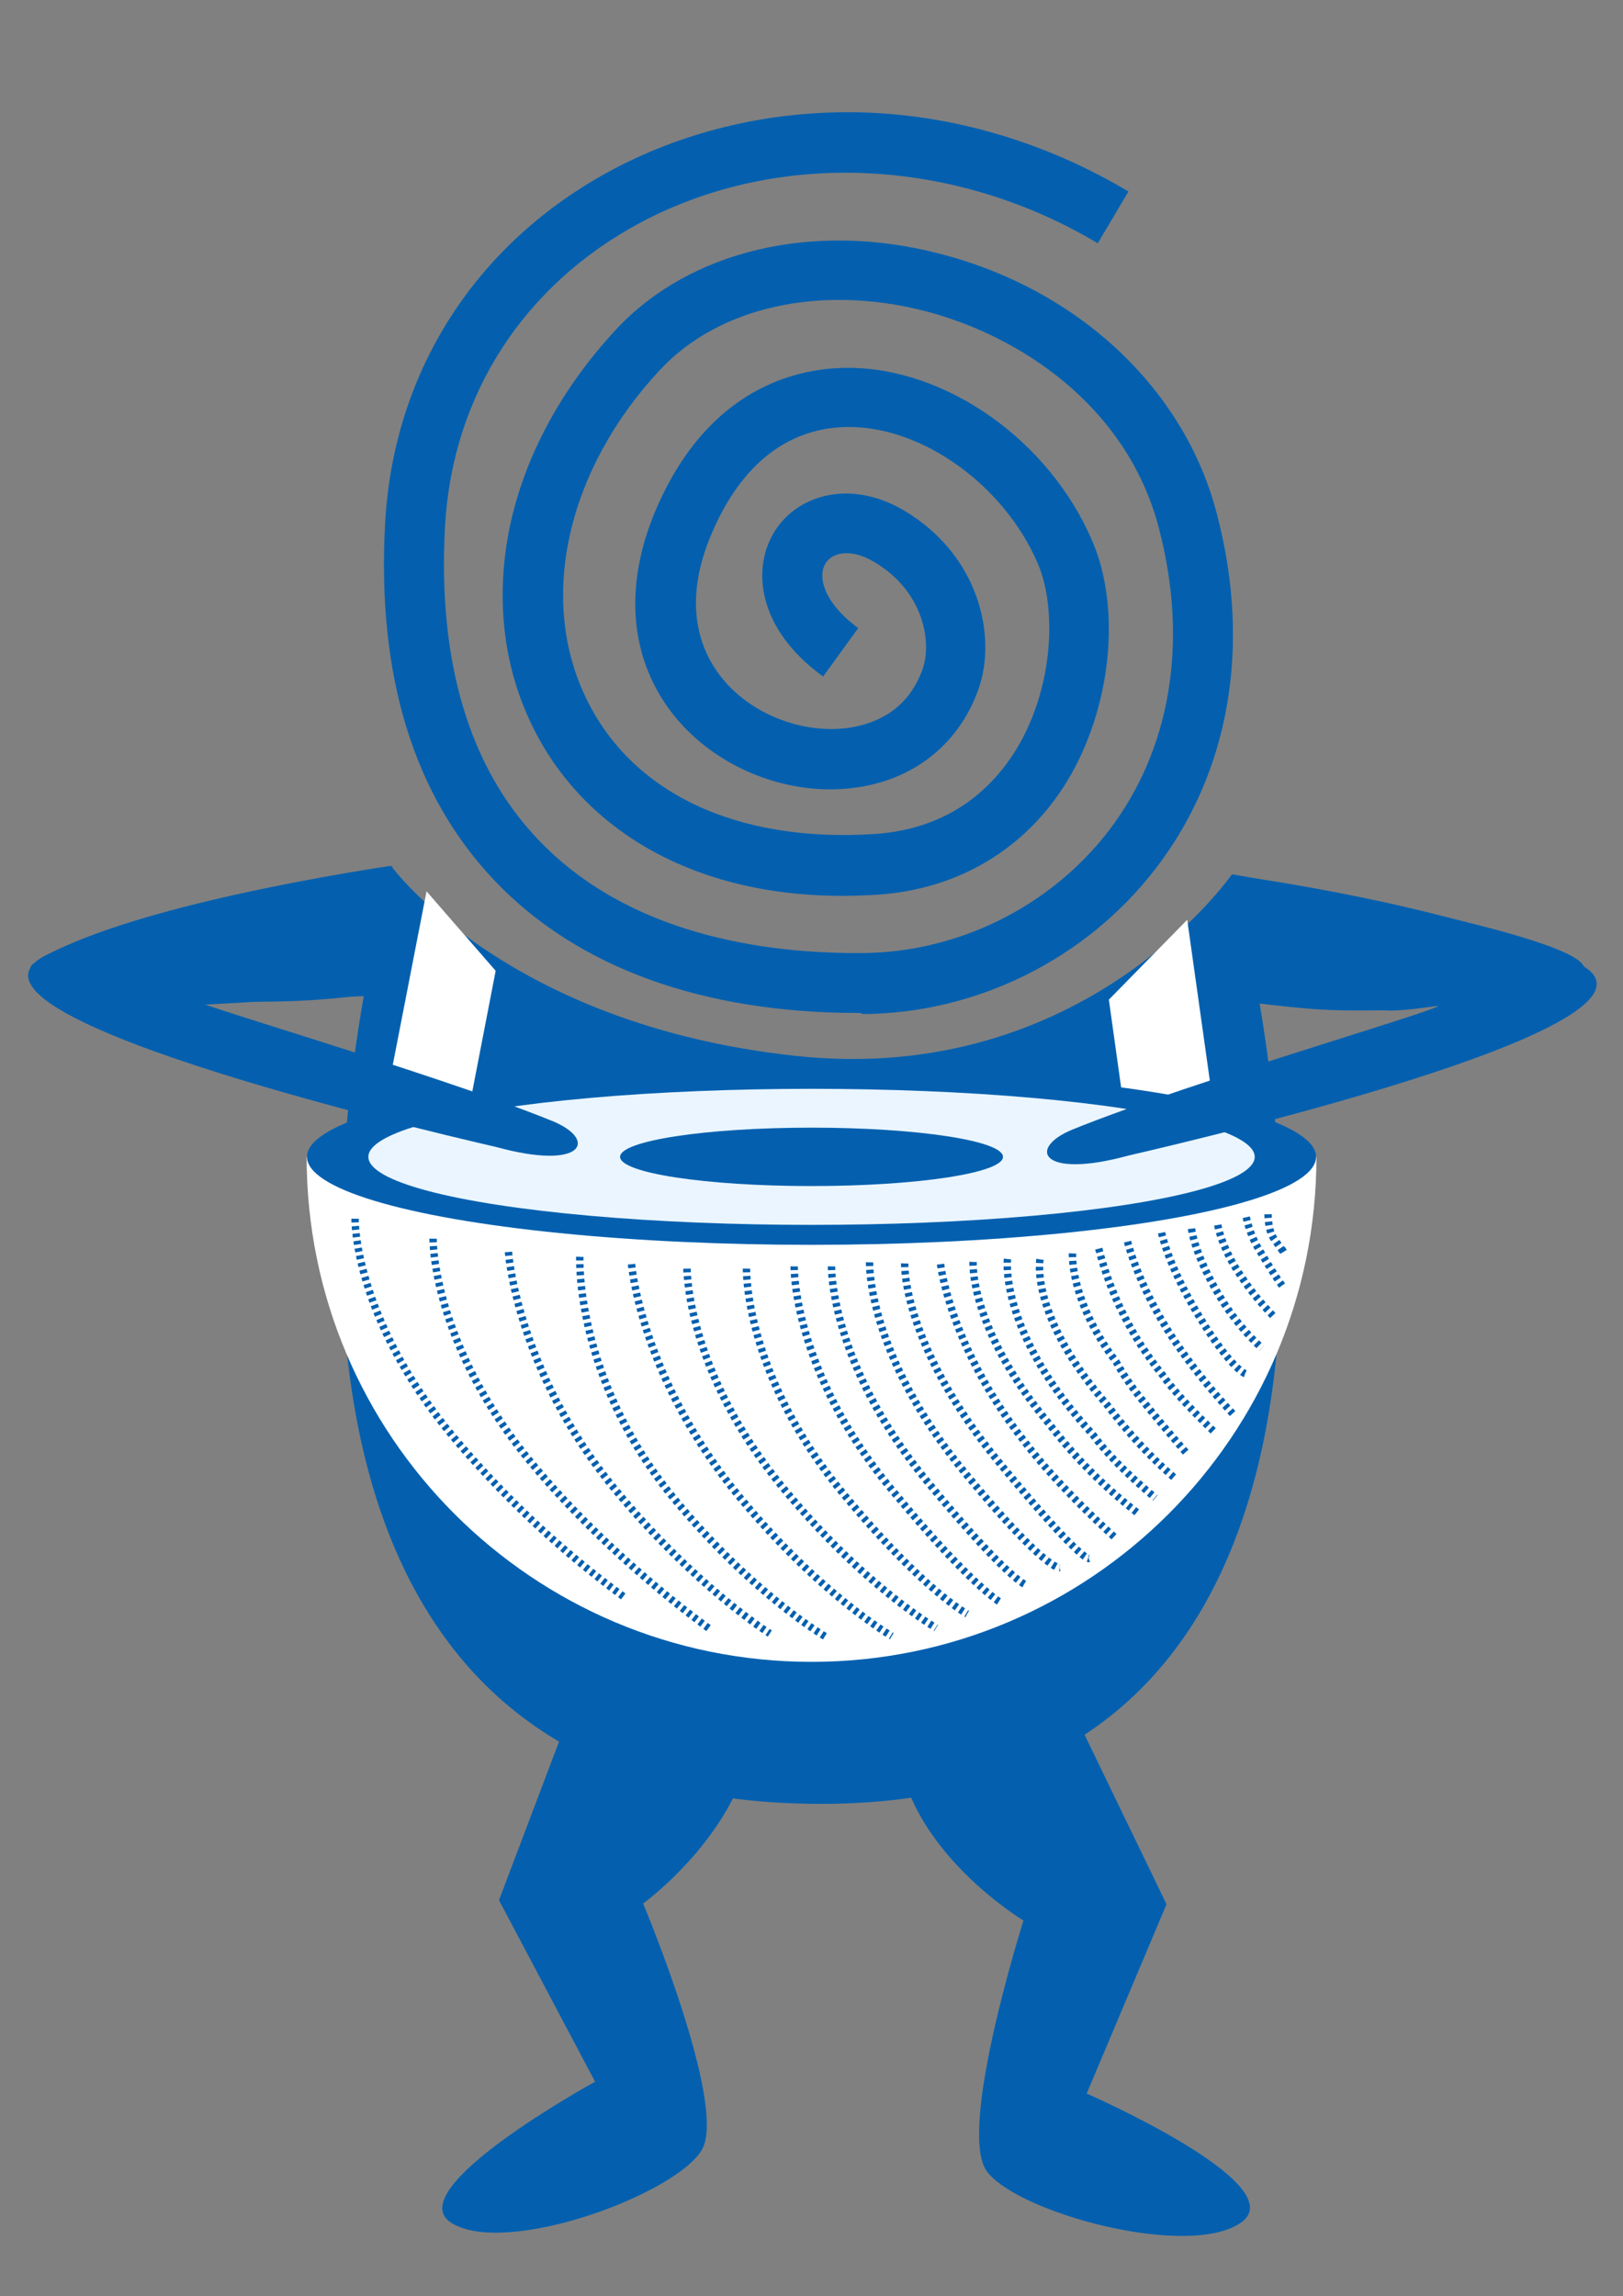 <?xml version="1.0" encoding="utf-8"?>
<!-- Generator: Adobe Illustrator 24.3.0, SVG Export Plug-In . SVG Version: 6.00 Build 0)  -->
<svg version="1.1" id="Layer_1" xmlns="http://www.w3.org/2000/svg" xmlns:xlink="http://www.w3.org/1999/xlink" x="0px" y="0px"
	 viewBox="0 0 439.1 621.1" style="enable-background:new 0 0 439.1 621.1;" xml:space="preserve">
<rect x="0" y="0" width="439.1" height="621.1" fill="#808080" stroke="none"/>
<style type="text/css">
	.st02{fill:#0460AF;}
	.st1{fill:#FFFFFF;stroke:none;}
	.st2{fill:#EAF5FF;}
	.st3{fill:none;stroke:#0460AF;stroke-width:2;stroke-miterlimit:10;stroke-dasharray:1;}
	.st4{fill:none;stroke:#A00C1A;stroke-miterlimit:10;stroke-dasharray:1;}
</style>
<g id="drummenhead">
	<path class="st02" d="M232.1,274c-42,0-75.9-12.3-98.2-35.7c-22-23.1-32-55.6-29.7-96.9c2.3-41.2,24.8-76,61.7-95.6
		c20.2-10.7,43.4-16,67.2-15.4c24.9,0.7,49.9,8.1,72.2,21.4l-8.3,14c-38.9-23.2-86.3-25.4-123.5-5.7c-31.8,16.9-51.1,46.8-53.1,82.2
		c-2,36.6,6.5,65.2,25.2,84.8c24.5,25.8,61.3,30.9,87.8,30.7c25.8-0.2,50.7-12.5,66.5-33c16.8-21.9,21.7-50.9,13.7-81.7
		c-8.7-33.8-38.5-52.6-63.5-59c-28.2-7.2-55.5-1.1-71.4,15.8c-25.1,26.8-33.1,61.5-20.4,88.4c12.3,26.2,40.9,39.7,78.3,37.3
		c21-1.4,32.3-13.1,38.3-22.8c10.4-17.1,10.9-38.7,5.9-50.3c-9-21.1-31-37-51.1-37l0,0c-16.2,0-29.1,9.9-37.1,28.7
		c-6.5,15-5.6,28.5,2.4,38.8c7.9,10.2,22.4,15.8,35.1,13.8c6.8-1.1,15.6-4.7,19.5-15.8c2.6-7.3,0.3-21.1-13.1-29
		c-6.4-3.8-11.3-2.5-13.1,0.3c-2.3,3.6-0.6,10.7,8.8,17.6l-9.5,13.1c-18.1-13.1-19.4-29.7-12.9-39.6c6-9.3,20-14,34.8-5.3
		c20.1,11.9,25.3,33.8,20.1,48.4c-5.1,14.3-16.8,24-32.2,26.4c-18.6,3-38.9-5-50.5-19.8c-11.7-15-13.3-34.6-4.6-55.1
		c14.3-33.5,38.7-38.5,52-38.5l0,0c26.7,0,54.5,19.7,66.1,46.8c8,18.6,5.1,45.5-6.9,65.2c-11.2,18.2-29.3,29-51,30.5
		c-22.6,1.5-42.6-2.2-59.2-10.8c-15.6-8.1-27.6-20.4-34.8-35.7c-7.6-16-9.5-34.3-5.7-52.9c4-19.1,14-37.6,28.9-53.6
		c19.9-21.3,53.4-29.2,87.3-20.4c37.6,9.6,66.5,36.6,75.2,70.7c9.3,35.7,3.3,69.7-16.6,95.6c-18.8,24.5-48.4,39.2-79.2,39.4
		C233,274,232.5,274,232.1,274z"/>
</g>
<path id="body" class="st02" d="M212.2,487.7c149,7.2,140.5-145.4,128.6-216.2c0-0.2,7.3,0.9,15.3,1.5c8.9,0.6,18.3,0.2,18.5,0.3
	c9.5,0.9,55.4-8.3,53.9-11.9c-4.1-9.4-95.2-24.9-95.2-24.9s-39.8,57.6-118.2,49.1s-109.3-51.4-109.3-51.4S32.3,244.8,9,260.7
	c-4.6,3.1,14.2,11.7,29.6,12c1.2,0,59.8-3.5,59.8-3.2C86.5,337.7,78.6,481.2,212.2,487.7z"/>
<path id="leg-l" class="st02" d="M156.4,457.5L135,514l26,49.1c0,0-53.7,29.4-38.7,38.3c15,9,60.6-7.9,67.6-19.9
	s-15.9-66.6-15.9-66.6s39.1-28.4,27.8-62.8S156.4,457.5,156.4,457.5z"/>
<path id="leg-r" class="st02" d="M289.3,460.7l26.3,54.4l-21.6,51.2c0,0,56,24.5,41.9,34.8c-14.1,10.2-61-2.6-69-13.9
	c-7.9-11.3,10-67.7,10-67.7s-41.4-24.8-33.1-60.1C251.9,424.1,289.3,460.7,289.3,460.7z"/>
<path id="drum-hold-l" class="st1" d="M115.4,241.1l18.7,21.5l-10.3,53.2l-22.1-4.3L115.4,241.1z"/>
<path id="drum-hold-r" class="st1" d="M321.2,248.8l-21.2,21.6l7.9,56.5l23.8-3.4L321.2,248.8z"/>
<g id="drum" transform="translate(78.06 279.027)">
	<path id="Path_75" class="st1" d="M141.5,170.5c75.4,0,136.6-61.1,136.6-136.6H4.9C4.9,109.3,66,170.5,141.5,170.5z"/>
	<ellipse id="Ellipse_154" class="st02" cx="141.5" cy="33.9" rx="136.5" ry="23.8"/>
	<ellipse id="Ellipse_155" class="st2" cx="141.5" cy="33.9" rx="119.9" ry="18.4"/>
	<ellipse id="Ellipse_156" class="st02" cx="141.5" cy="33.9" rx="51.8" ry="7.9"/>
	<g id="Group_45" transform="translate(13.605 40.839)">
		<path id="Path_76" class="st3" d="M4.4,9.8c0,0-0.5,26.4,26.4,58.8C44.5,85,60.2,99.7,77.4,112.3"/>
		<path id="Path_77" class="st3" d="M25.5,15.2c0,0-0.4,28,26.5,60.5c21.6,26.2,48.4,45.1,48.4,45.1"/>
		<path id="Path_78" class="st3" d="M45.9,18.8c0,0,2.1,31.8,28.9,64.3c21.6,26.2,41.8,38.9,41.8,38.9"/>
		<path id="Path_79" class="st3" d="M65.2,20.1c0,0-1.4,32.7,25.4,65.3c21.6,26.2,41,37.4,41,37.4"/>
		<path id="Path_80" class="st3" d="M79.2,22.1c0,0,2.5,30.7,29.4,63.2c21.6,26.2,41,37.4,41,37.4"/>
		<path id="Path_81" class="st3" d="M94.2,24.3v-1.5c0,0.1-0.5,27.9,26.4,60.3c21.6,26.2,41,37.4,41,37.4"/>
		<path id="Path_82" class="st3" d="M110.3,23.3c0,0-0.7,28.4,26.2,60.9c21.6,26.2,33.5,32.5,33.5,32.5"/>
		<path id="Path_83" class="st3" d="M123.2,22.7c0,0-0.5,28,26.4,60.4c21.6,26.2,29.3,30.4,29.3,30.4"/>
		<path id="Path_84" class="st3" d="M133.3,22.7c0,0-0.5,26.4,26.4,58.8c21.6,26.2,26.3,27.4,26.3,27.4"/>
		<path id="Path_85" class="st3" d="M143.6,21.6c0,0-0.8,24.8,26.1,57.3c21.6,26.2,25.3,25.3,25.3,25.3"/>
		<path id="Path_86" class="st3" d="M153.1,21.9c0,0-0.9,21.8,26,54.4c21.6,26.2,23.8,25.4,23.8,25.4"/>
		<path id="Path_87" class="st3" d="M162.8,22.1c0,0,2.5,22.2,22.5,47.7c9.7,13,25.1,26.6,25.1,26.6"/>
		<path id="Path_88" class="st3" d="M171.6,21.5c0,0-1.1,17.8,20.5,43.7c7,9.2,15.3,17.5,24.4,24.5"/>
		<path id="Path_89" class="st3" d="M180.9,20.7c0,0-2.4,19.8,23.1,47.5c6.2,8.5,16.9,17.1,16.9,17.1"/>
		<path id="Path_90" class="st3" d="M189.7,20.8c0,0-2.9,15.1,18.2,39.4c9.7,13,18.7,20.1,18.7,20.1"/>
		<path id="Path_91" class="st3" d="M198.5,19.2c0,0-0.8,12.7,11.8,29.3c1.8,3.3,4,6.5,6.3,9.4c6.9,8.7,13.1,15.7,13.1,15.7"/>
		<path id="Path_92" class="st3" d="M205.6,17.9c3.2,12.5,9.1,24.1,17.2,34.1c4.3,6.3,14,15.4,14,15.4"/>
		<path id="Path_93" class="st3" d="M213.4,16c0,0,3.2,13.6,14.5,29.4c4.3,6.1,9.1,11.9,14.1,17.3"/>
		<path id="Path_94" class="st3" d="M222.6,13.6c0,0,1.6,8.6,10.2,22.7s12.4,15.4,12.4,15.4"/>
		<path id="Path_95" class="st3" d="M230.7,12.5c0,0,0.7,7.4,8.8,20.2c2.9,4.4,6.3,8.5,10.2,12.1"/>
		<path id="Path_96" class="st3" d="M237.8,11.5c0,0,1,6.3,6.4,14c2.5,3.8,5.4,7.3,8.6,10.6"/>
		<path id="Path_97" class="st3" d="M245.5,9.4c0.8,3.5,2.1,6.8,4.1,9.8c4.5,7.5,6,9.2,6,9.2"/>
		<path id="Path_98" class="st3" d="M251.4,8.6c0,0,0,4.2,1.4,6.3c5,7.2,2.2,2.9,2.2,2.9"/>
	</g>
	<path id="Path_99" class="st4" d="M251.6,12.1"/>
</g>
<path id="hand-l" class="st02" d="M106.2,234.4c0,0-62.8,8.3-93.8,24s97.8,46.3,122,51.9c23.4,6.4,27.4-1.9,15.2-7
	c-32.4-13.2-107.1-34.6-98.3-33.5c23.9,3,48.2-0.8,48.2-0.8L106.2,234.4z"/>
<path id="hand-r" class="st02" d="M333.4,236.7c0,0,62.8,8.3,93.8,24s-97.8,46.3-122,51.9c-23.4,6.4-27.4-1.9-15.2-7
	c32.4-13.2,107.1-34.6,98.3-33.5c-23.9,3-48.2-0.8-48.2-0.8L333.4,236.7z"/>
</svg>
